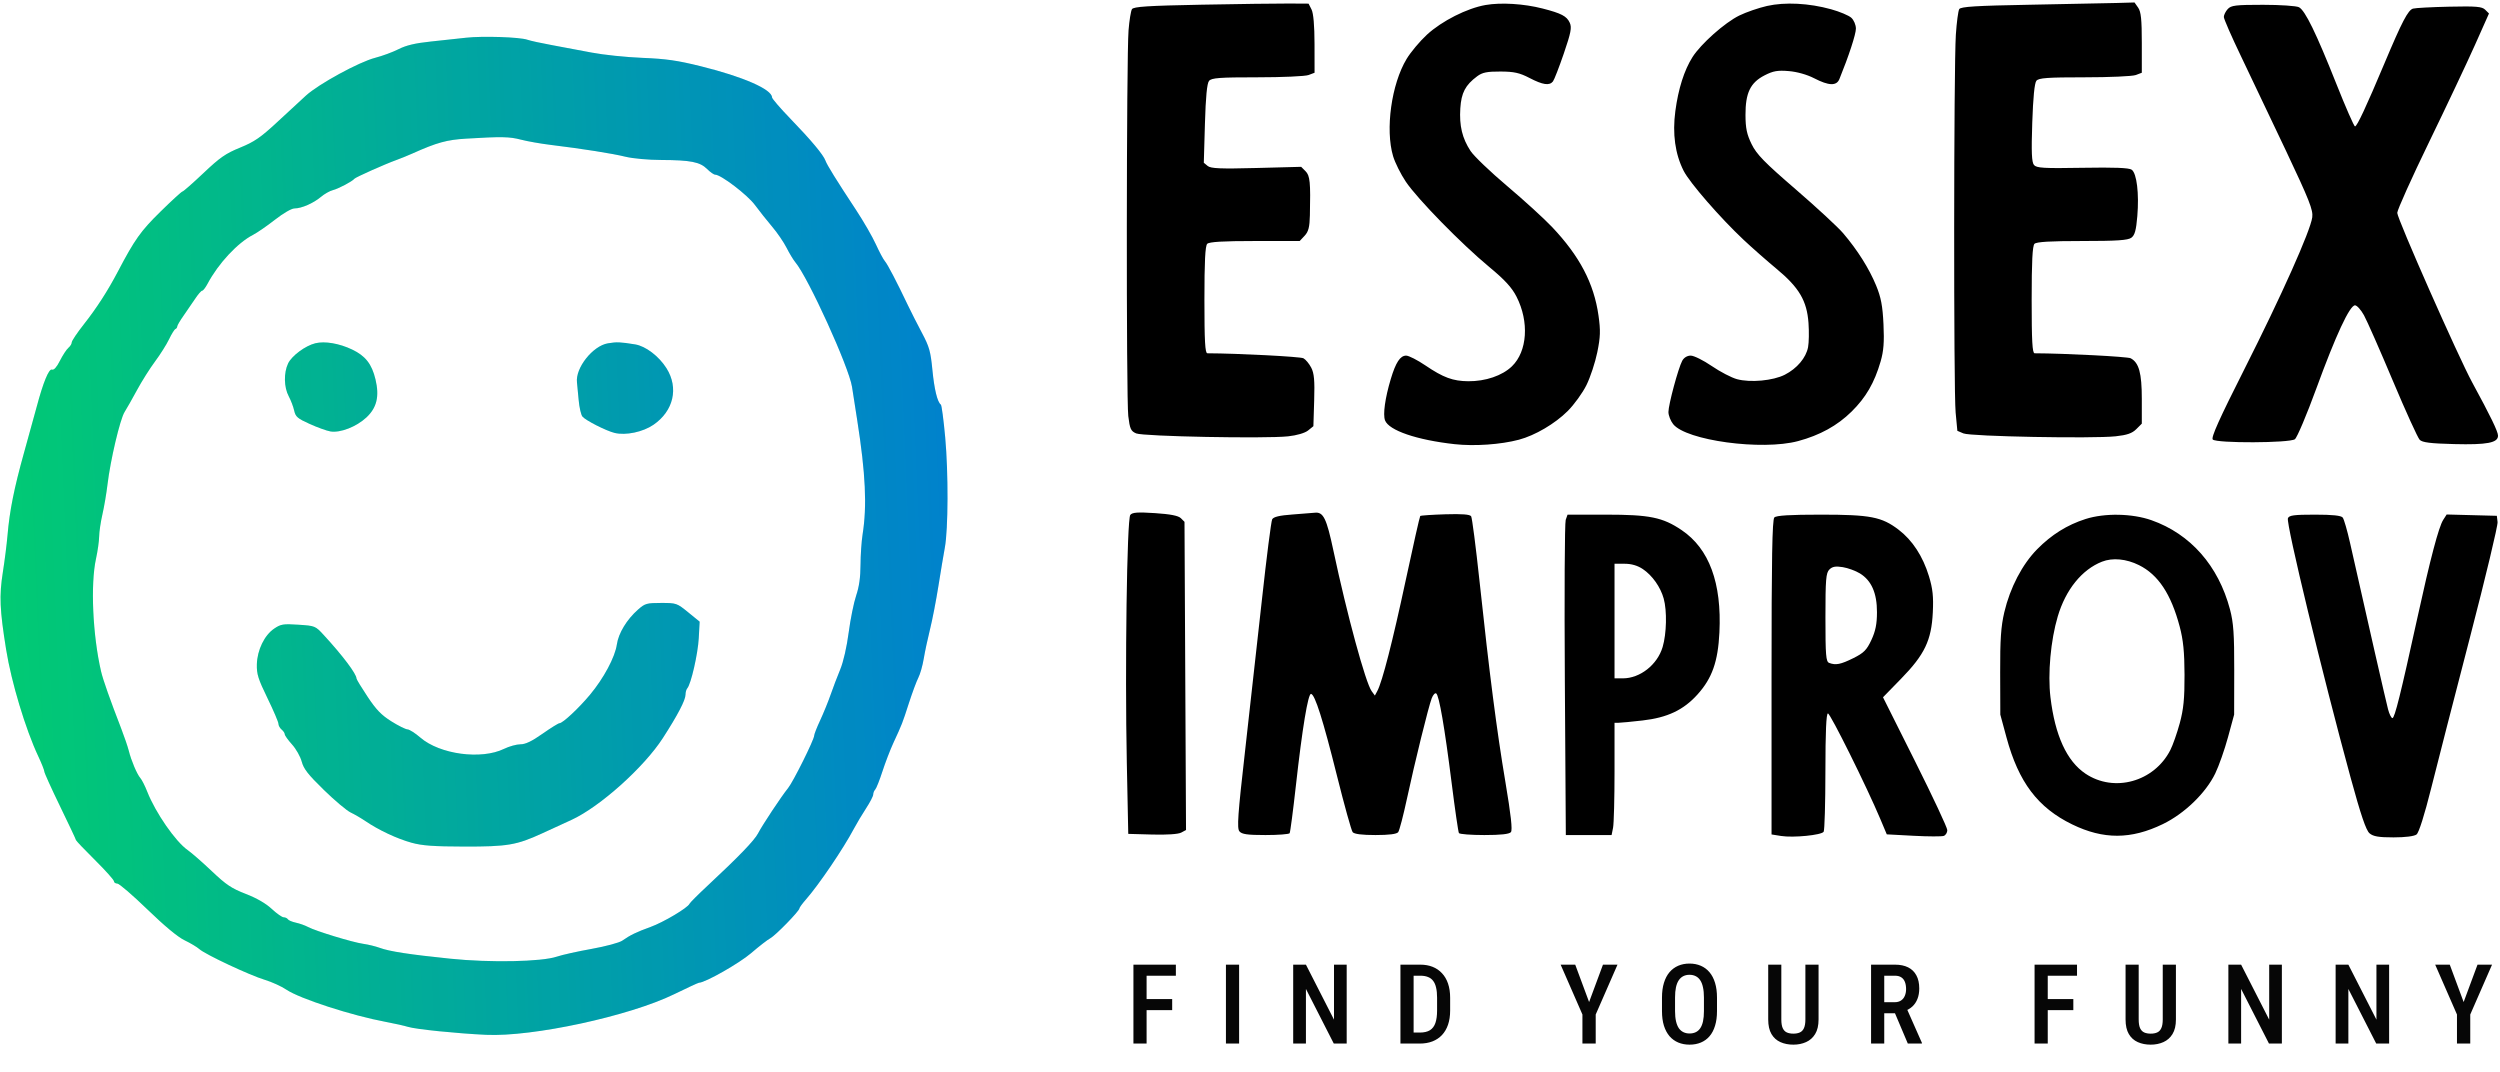 <svg width="485" height="208" viewBox="0 0 485 208" fill="none" xmlns="http://www.w3.org/2000/svg">
<path d="M72.844 73.6C72.13 70.621 70.9 69.047 68.326 67.816C65.827 66.621 63.029 66.142 61.178 66.593C59.24 67.066 56.596 69.025 55.891 70.51C55.026 72.335 55.078 75.124 56.011 76.867C56.431 77.651 56.909 78.908 57.074 79.659C57.336 80.855 57.711 81.177 60.095 82.253C61.592 82.929 63.396 83.579 64.105 83.697C66.001 84.014 69.126 82.802 71.07 80.995C73.103 79.106 73.634 76.892 72.844 73.6Z" fill="url(#paint0_linear_19_9)"/>
<path d="M72.844 73.6C72.13 70.621 70.9 69.047 68.326 67.816C65.827 66.621 63.029 66.142 61.178 66.593C59.24 67.066 56.596 69.025 55.891 70.51C55.026 72.335 55.078 75.124 56.011 76.867C56.431 77.651 56.909 78.908 57.074 79.659C57.336 80.855 57.711 81.177 60.095 82.253C61.592 82.929 63.396 83.579 64.105 83.697C66.001 84.014 69.126 82.802 71.07 80.995C73.103 79.106 73.634 76.892 72.844 73.6Z" fill="black" fill-opacity="0.2"/>
<path d="M129.3 71.441C127.836 69.11 125.255 67.145 123.222 66.815C120.325 66.343 119.671 66.317 117.945 66.601C114.997 67.088 111.595 71.389 111.934 74.2C111.988 74.65 112.136 76.186 112.261 77.613C112.387 79.04 112.718 80.482 112.997 80.818C113.616 81.565 117.613 83.595 119.237 83.987C121.405 84.511 124.723 83.814 126.778 82.402C130.675 79.725 131.701 75.266 129.3 71.441Z" fill="url(#paint1_linear_19_9)"/>
<path d="M129.3 71.441C127.836 69.11 125.255 67.145 123.222 66.815C120.325 66.343 119.671 66.317 117.945 66.601C114.997 67.088 111.595 71.389 111.934 74.2C111.988 74.65 112.136 76.186 112.261 77.613C112.387 79.04 112.718 80.482 112.997 80.818C113.616 81.565 117.613 83.595 119.237 83.987C121.405 84.511 124.723 83.814 126.778 82.402C130.675 79.725 131.701 75.266 129.3 71.441Z" fill="black" fill-opacity="0.2"/>
<path d="M135.733 120.604L133.505 118.788C131.318 117.006 131.221 116.973 128.26 116.973C125.469 116.973 125.134 117.068 123.797 118.242C121.606 120.167 119.985 122.833 119.669 125.035C119.317 127.484 117.14 131.56 114.471 134.767C112.286 137.393 109.169 140.303 108.542 140.303C108.331 140.303 106.847 141.224 105.244 142.35C103.154 143.818 101.944 144.396 100.961 144.396C100.207 144.396 98.773 144.795 97.775 145.282C93.36 147.435 85.309 146.347 81.546 143.089C80.557 142.232 79.436 141.518 79.056 141.502C78.676 141.486 77.26 140.781 75.91 139.934C73.994 138.733 72.983 137.686 71.307 135.164C70.125 133.387 69.159 131.797 69.159 131.63C69.159 130.747 66.464 127.169 62.808 123.198C61.18 121.43 61.127 121.408 57.898 121.196C54.95 121.003 54.494 121.076 53.201 121.945C51.298 123.226 49.899 126.11 49.83 128.9C49.783 130.771 50.087 131.734 51.897 135.453C53.065 137.851 54.02 140.085 54.02 140.417C54.02 140.749 54.296 141.251 54.633 141.531C54.971 141.811 55.247 142.226 55.247 142.452C55.247 142.679 55.882 143.567 56.657 144.426C57.433 145.284 58.277 146.78 58.534 147.75C58.907 149.159 59.767 150.26 62.819 153.236C64.919 155.284 67.254 157.253 68.007 157.61C68.76 157.968 70.081 158.738 70.941 159.322C73.487 161.051 77.022 162.707 79.83 163.485C81.899 164.059 84.064 164.217 90.026 164.231C98.46 164.25 100.206 163.955 105.151 161.684C106.846 160.905 109.423 159.722 110.877 159.054C116.379 156.525 124.938 148.856 128.604 143.168C131.491 138.688 132.988 135.818 132.988 134.76C132.988 134.297 133.143 133.743 133.332 133.529C134.052 132.714 135.391 126.866 135.558 123.802L135.733 120.604Z" fill="url(#paint2_linear_19_9)"/>
<path d="M135.733 120.604L133.505 118.788C131.318 117.006 131.221 116.973 128.26 116.973C125.469 116.973 125.134 117.068 123.797 118.242C121.606 120.167 119.985 122.833 119.669 125.035C119.317 127.484 117.14 131.56 114.471 134.767C112.286 137.393 109.169 140.303 108.542 140.303C108.331 140.303 106.847 141.224 105.244 142.35C103.154 143.818 101.944 144.396 100.961 144.396C100.207 144.396 98.773 144.795 97.775 145.282C93.36 147.435 85.309 146.347 81.546 143.089C80.557 142.232 79.436 141.518 79.056 141.502C78.676 141.486 77.26 140.781 75.91 139.934C73.994 138.733 72.983 137.686 71.307 135.164C70.125 133.387 69.159 131.797 69.159 131.63C69.159 130.747 66.464 127.169 62.808 123.198C61.18 121.43 61.127 121.408 57.898 121.196C54.95 121.003 54.494 121.076 53.201 121.945C51.298 123.226 49.899 126.11 49.83 128.9C49.783 130.771 50.087 131.734 51.897 135.453C53.065 137.851 54.02 140.085 54.02 140.417C54.02 140.749 54.296 141.251 54.633 141.531C54.971 141.811 55.247 142.226 55.247 142.452C55.247 142.679 55.882 143.567 56.657 144.426C57.433 145.284 58.277 146.78 58.534 147.75C58.907 149.159 59.767 150.26 62.819 153.236C64.919 155.284 67.254 157.253 68.007 157.61C68.76 157.968 70.081 158.738 70.941 159.322C73.487 161.051 77.022 162.707 79.83 163.485C81.899 164.059 84.064 164.217 90.026 164.231C98.46 164.25 100.206 163.955 105.151 161.684C106.846 160.905 109.423 159.722 110.877 159.054C116.379 156.525 124.938 148.856 128.604 143.168C131.491 138.688 132.988 135.818 132.988 134.76C132.988 134.297 133.143 133.743 133.332 133.529C134.052 132.714 135.391 126.866 135.558 123.802L135.733 120.604Z" fill="black" fill-opacity="0.2"/>
<path fill-rule="evenodd" clip-rule="evenodd" d="M107.006 8.739C104.981 8.371 102.863 7.906 102.301 7.706C100.871 7.197 93.626 6.959 90.435 7.316C88.972 7.48 85.885 7.813 83.575 8.057C80.541 8.376 78.806 8.787 77.329 9.536C76.204 10.106 74.161 10.861 72.788 11.213C69.661 12.014 61.781 16.317 59.339 18.557C58.326 19.486 55.788 21.83 53.697 23.766C50.534 26.697 49.342 27.513 46.579 28.641C43.769 29.788 42.683 30.542 39.477 33.577C37.395 35.547 35.56 37.158 35.398 37.158C35.237 37.158 33.313 38.919 31.123 41.071C27.28 44.846 26.149 46.439 22.855 52.712C20.893 56.447 18.754 59.762 16.274 62.909C14.98 64.55 13.921 66.128 13.921 66.415C13.921 66.702 13.631 67.178 13.276 67.473C12.921 67.768 12.184 68.89 11.639 69.966C10.988 71.25 10.452 71.848 10.079 71.705C9.49 71.479 8.369 74.208 7.121 78.907C6.792 80.145 5.7 84.105 4.693 87.707C2.731 94.732 1.863 99.065 1.452 103.904C1.309 105.576 0.905 108.774 0.552 111.01C-0.169 115.584 -0.053 118.3 1.191 126.032C2.206 132.337 4.961 141.484 7.419 146.706C8.07 148.089 8.602 149.428 8.602 149.682C8.602 149.936 9.983 152.985 11.671 156.457C13.359 159.93 14.74 162.864 14.74 162.978C14.74 163.093 16.397 164.831 18.422 166.842C20.448 168.853 22.105 170.703 22.105 170.954C22.105 171.205 22.399 171.41 22.76 171.41C23.12 171.41 25.743 173.667 28.59 176.424C31.897 179.628 34.504 181.792 35.812 182.417C36.937 182.956 38.226 183.725 38.676 184.126C39.838 185.164 48.438 189.201 51.36 190.081C52.71 190.487 54.593 191.344 55.545 191.985C58.165 193.749 68.216 197.01 74.853 198.249C76.522 198.561 78.455 198.993 79.149 199.209C80.656 199.68 88.62 200.491 94.322 200.756C103.35 201.175 122.1 197.123 130.793 192.875C133.299 191.65 135.466 190.648 135.609 190.648C136.789 190.648 143.429 186.877 145.715 184.909C147.249 183.589 148.925 182.288 149.441 182.019C150.429 181.503 155.078 176.735 155.082 176.234C155.082 176.073 155.652 175.294 156.346 174.502C158.867 171.631 163.588 164.666 165.657 160.769C166.194 159.755 167.257 157.975 168.019 156.811C168.781 155.647 169.404 154.441 169.404 154.13C169.404 153.819 169.576 153.39 169.787 153.176C169.998 152.962 170.631 151.372 171.193 149.642C171.756 147.912 172.712 145.426 173.317 144.116C175.012 140.453 175.057 140.338 176.322 136.415C176.976 134.389 177.803 132.162 178.159 131.468C178.516 130.773 178.987 129.115 179.206 127.784C179.426 126.453 179.973 123.89 180.422 122.089C180.872 120.288 181.604 116.512 182.05 113.698C182.497 110.884 183.058 107.53 183.297 106.244C183.959 102.681 183.996 91.708 183.368 84.842C183.06 81.465 182.681 78.61 182.527 78.498C181.852 78.005 181.253 75.544 180.884 71.744C180.537 68.167 180.282 67.264 178.856 64.582C177.958 62.893 176.742 60.499 176.151 59.261C173.948 54.635 172.186 51.26 171.663 50.665C171.367 50.327 170.58 48.854 169.914 47.391C169.249 45.927 167.527 42.942 166.088 40.757C162.223 34.891 160.447 32.027 160.14 31.169C159.733 30.032 157.365 27.198 153.354 23.049C151.389 21.017 149.777 19.145 149.773 18.89C149.744 17.327 144.175 14.891 135.978 12.857C131.426 11.726 129.217 11.41 124.6 11.224C121.45 11.097 117.031 10.636 114.78 10.2C112.53 9.764 109.032 9.106 107.006 8.739ZM80.001 29.783C84.767 27.648 86.668 27.122 90.435 26.896C97.362 26.479 98.819 26.506 101.09 27.098C102.319 27.419 104.889 27.871 106.802 28.105C113.005 28.862 118.816 29.781 121.353 30.407C122.754 30.752 125.782 31.026 128.309 31.036C133.98 31.059 135.807 31.42 137.176 32.789C137.778 33.391 138.484 33.883 138.745 33.883C139.866 33.883 145.001 37.8 146.45 39.761C147.306 40.918 148.816 42.819 149.805 43.986C150.796 45.152 152.054 46.994 152.602 48.079C153.15 49.164 153.91 50.419 154.289 50.87C156.791 53.835 164.703 71.224 165.293 75.054C165.499 76.385 165.955 79.317 166.308 81.568C167.925 91.898 168.219 98.154 167.344 103.67C167.13 105.021 166.949 107.692 166.942 109.605C166.933 111.998 166.669 113.851 166.096 115.54C165.638 116.891 164.985 120.114 164.644 122.703C164.273 125.519 163.616 128.397 163.008 129.866C162.449 131.217 161.607 133.427 161.138 134.778C160.668 136.128 159.758 138.361 159.116 139.74C158.473 141.118 157.947 142.461 157.947 142.725C157.947 143.497 153.882 151.666 152.887 152.893C151.584 154.502 147.876 160.093 147.063 161.676C146.365 163.033 143.312 166.198 137.241 171.855C135.417 173.555 133.852 175.121 133.763 175.335C133.443 176.109 128.742 178.907 126.231 179.818C123.447 180.828 122.294 181.387 120.713 182.491C120.151 182.884 117.481 183.6 114.78 184.084C112.08 184.567 109.042 185.243 108.029 185.587C105.073 186.59 95.085 186.784 87.366 185.988C79.378 185.165 75.544 184.575 73.659 183.879C72.872 183.588 71.436 183.239 70.468 183.102C68.389 182.81 61.212 180.621 59.748 179.832C59.185 179.529 58.129 179.154 57.4 178.999C56.671 178.843 55.97 178.545 55.841 178.337C55.713 178.129 55.35 177.959 55.036 177.959C54.722 177.959 53.674 177.223 52.707 176.322C51.577 175.268 49.783 174.233 47.678 173.419C44.927 172.355 43.876 171.652 41.099 169.019C39.281 167.295 37.163 165.444 36.394 164.906C34.046 163.265 30.169 157.666 28.578 153.62C28.133 152.487 27.525 151.283 27.228 150.945C26.575 150.204 25.473 147.599 24.977 145.629C24.778 144.838 24.117 142.902 23.508 141.326C21.318 135.659 19.987 131.884 19.612 130.275C17.981 123.273 17.534 113.345 18.627 108.377C18.948 106.914 19.222 104.98 19.235 104.08C19.247 103.179 19.533 101.245 19.87 99.782C20.207 98.319 20.649 95.72 20.851 94.008C21.405 89.321 23.289 81.32 24.166 79.93C24.592 79.255 25.688 77.321 26.601 75.633C27.514 73.944 29.083 71.458 30.089 70.107C31.095 68.756 32.313 66.822 32.797 65.809C33.281 64.796 33.835 63.906 34.028 63.831C34.221 63.756 34.38 63.532 34.38 63.334C34.38 63.135 34.938 62.184 35.622 61.219C36.305 60.254 37.32 58.775 37.877 57.93C38.435 57.086 39.038 56.395 39.219 56.395C39.4 56.395 39.865 55.797 40.254 55.065C42.352 51.114 46.091 47.096 49.109 45.548C49.897 45.144 51.803 43.828 53.345 42.623C54.98 41.346 56.563 40.432 57.143 40.432C58.502 40.432 60.797 39.427 62.271 38.187C62.943 37.621 63.98 37.035 64.575 36.886C65.649 36.616 68.358 35.185 68.749 34.68C68.978 34.385 74.716 31.826 76.933 31.03C77.72 30.747 79.101 30.185 80.001 29.783Z" fill="url(#paint3_linear_19_9)"/>
<path fill-rule="evenodd" clip-rule="evenodd" d="M107.006 8.739C104.981 8.371 102.863 7.906 102.301 7.706C100.871 7.197 93.626 6.959 90.435 7.316C88.972 7.48 85.885 7.813 83.575 8.057C80.541 8.376 78.806 8.787 77.329 9.536C76.204 10.106 74.161 10.861 72.788 11.213C69.661 12.014 61.781 16.317 59.339 18.557C58.326 19.486 55.788 21.83 53.697 23.766C50.534 26.697 49.342 27.513 46.579 28.641C43.769 29.788 42.683 30.542 39.477 33.577C37.395 35.547 35.56 37.158 35.398 37.158C35.237 37.158 33.313 38.919 31.123 41.071C27.28 44.846 26.149 46.439 22.855 52.712C20.893 56.447 18.754 59.762 16.274 62.909C14.98 64.55 13.921 66.128 13.921 66.415C13.921 66.702 13.631 67.178 13.276 67.473C12.921 67.768 12.184 68.89 11.639 69.966C10.988 71.25 10.452 71.848 10.079 71.705C9.49 71.479 8.369 74.208 7.121 78.907C6.792 80.145 5.7 84.105 4.693 87.707C2.731 94.732 1.863 99.065 1.452 103.904C1.309 105.576 0.905 108.774 0.552 111.01C-0.169 115.584 -0.053 118.3 1.191 126.032C2.206 132.337 4.961 141.484 7.419 146.706C8.07 148.089 8.602 149.428 8.602 149.682C8.602 149.936 9.983 152.985 11.671 156.457C13.359 159.93 14.74 162.864 14.74 162.978C14.74 163.093 16.397 164.831 18.422 166.842C20.448 168.853 22.105 170.703 22.105 170.954C22.105 171.205 22.399 171.41 22.76 171.41C23.12 171.41 25.743 173.667 28.59 176.424C31.897 179.628 34.504 181.792 35.812 182.417C36.937 182.956 38.226 183.725 38.676 184.126C39.838 185.164 48.438 189.201 51.36 190.081C52.71 190.487 54.593 191.344 55.545 191.985C58.165 193.749 68.216 197.01 74.853 198.249C76.522 198.561 78.455 198.993 79.149 199.209C80.656 199.68 88.62 200.491 94.322 200.756C103.35 201.175 122.1 197.123 130.793 192.875C133.299 191.65 135.466 190.648 135.609 190.648C136.789 190.648 143.429 186.877 145.715 184.909C147.249 183.589 148.925 182.288 149.441 182.019C150.429 181.503 155.078 176.735 155.082 176.234C155.082 176.073 155.652 175.294 156.346 174.502C158.867 171.631 163.588 164.666 165.657 160.769C166.194 159.755 167.257 157.975 168.019 156.811C168.781 155.647 169.404 154.441 169.404 154.13C169.404 153.819 169.576 153.39 169.787 153.176C169.998 152.962 170.631 151.372 171.193 149.642C171.756 147.912 172.712 145.426 173.317 144.116C175.012 140.453 175.057 140.338 176.322 136.415C176.976 134.389 177.803 132.162 178.159 131.468C178.516 130.773 178.987 129.115 179.206 127.784C179.426 126.453 179.973 123.89 180.422 122.089C180.872 120.288 181.604 116.512 182.05 113.698C182.497 110.884 183.058 107.53 183.297 106.244C183.959 102.681 183.996 91.708 183.368 84.842C183.06 81.465 182.681 78.61 182.527 78.498C181.852 78.005 181.253 75.544 180.884 71.744C180.537 68.167 180.282 67.264 178.856 64.582C177.958 62.893 176.742 60.499 176.151 59.261C173.948 54.635 172.186 51.26 171.663 50.665C171.367 50.327 170.58 48.854 169.914 47.391C169.249 45.927 167.527 42.942 166.088 40.757C162.223 34.891 160.447 32.027 160.14 31.169C159.733 30.032 157.365 27.198 153.354 23.049C151.389 21.017 149.777 19.145 149.773 18.89C149.744 17.327 144.175 14.891 135.978 12.857C131.426 11.726 129.217 11.41 124.6 11.224C121.45 11.097 117.031 10.636 114.78 10.2C112.53 9.764 109.032 9.106 107.006 8.739ZM80.001 29.783C84.767 27.648 86.668 27.122 90.435 26.896C97.362 26.479 98.819 26.506 101.09 27.098C102.319 27.419 104.889 27.871 106.802 28.105C113.005 28.862 118.816 29.781 121.353 30.407C122.754 30.752 125.782 31.026 128.309 31.036C133.98 31.059 135.807 31.42 137.176 32.789C137.778 33.391 138.484 33.883 138.745 33.883C139.866 33.883 145.001 37.8 146.45 39.761C147.306 40.918 148.816 42.819 149.805 43.986C150.796 45.152 152.054 46.994 152.602 48.079C153.15 49.164 153.91 50.419 154.289 50.87C156.791 53.835 164.703 71.224 165.293 75.054C165.499 76.385 165.955 79.317 166.308 81.568C167.925 91.898 168.219 98.154 167.344 103.67C167.13 105.021 166.949 107.692 166.942 109.605C166.933 111.998 166.669 113.851 166.096 115.54C165.638 116.891 164.985 120.114 164.644 122.703C164.273 125.519 163.616 128.397 163.008 129.866C162.449 131.217 161.607 133.427 161.138 134.778C160.668 136.128 159.758 138.361 159.116 139.74C158.473 141.118 157.947 142.461 157.947 142.725C157.947 143.497 153.882 151.666 152.887 152.893C151.584 154.502 147.876 160.093 147.063 161.676C146.365 163.033 143.312 166.198 137.241 171.855C135.417 173.555 133.852 175.121 133.763 175.335C133.443 176.109 128.742 178.907 126.231 179.818C123.447 180.828 122.294 181.387 120.713 182.491C120.151 182.884 117.481 183.6 114.78 184.084C112.08 184.567 109.042 185.243 108.029 185.587C105.073 186.59 95.085 186.784 87.366 185.988C79.378 185.165 75.544 184.575 73.659 183.879C72.872 183.588 71.436 183.239 70.468 183.102C68.389 182.81 61.212 180.621 59.748 179.832C59.185 179.529 58.129 179.154 57.4 178.999C56.671 178.843 55.97 178.545 55.841 178.337C55.713 178.129 55.35 177.959 55.036 177.959C54.722 177.959 53.674 177.223 52.707 176.322C51.577 175.268 49.783 174.233 47.678 173.419C44.927 172.355 43.876 171.652 41.099 169.019C39.281 167.295 37.163 165.444 36.394 164.906C34.046 163.265 30.169 157.666 28.578 153.62C28.133 152.487 27.525 151.283 27.228 150.945C26.575 150.204 25.473 147.599 24.977 145.629C24.778 144.838 24.117 142.902 23.508 141.326C21.318 135.659 19.987 131.884 19.612 130.275C17.981 123.273 17.534 113.345 18.627 108.377C18.948 106.914 19.222 104.98 19.235 104.08C19.247 103.179 19.533 101.245 19.87 99.782C20.207 98.319 20.649 95.72 20.851 94.008C21.405 89.321 23.289 81.32 24.166 79.93C24.592 79.255 25.688 77.321 26.601 75.633C27.514 73.944 29.083 71.458 30.089 70.107C31.095 68.756 32.313 66.822 32.797 65.809C33.281 64.796 33.835 63.906 34.028 63.831C34.221 63.756 34.38 63.532 34.38 63.334C34.38 63.135 34.938 62.184 35.622 61.219C36.305 60.254 37.32 58.775 37.877 57.93C38.435 57.086 39.038 56.395 39.219 56.395C39.4 56.395 39.865 55.797 40.254 55.065C42.352 51.114 46.091 47.096 49.109 45.548C49.897 45.144 51.803 43.828 53.345 42.623C54.98 41.346 56.563 40.432 57.143 40.432C58.502 40.432 60.797 39.427 62.271 38.187C62.943 37.621 63.98 37.035 64.575 36.886C65.649 36.616 68.358 35.185 68.749 34.68C68.978 34.385 74.716 31.826 76.933 31.03C77.72 30.747 79.101 30.185 80.001 29.783Z" fill="black" fill-opacity="0.2"/>
<path fill-rule="evenodd" clip-rule="evenodd" d="M233.072 0.911C222.701 1.108 219.905 1.288 219.6 1.78C219.389 2.121 219.092 3.958 218.939 5.863C218.527 11.004 218.479 77.369 218.885 80.707C219.19 83.213 219.385 83.641 220.422 84.082C221.803 84.668 245.441 85.124 249.879 84.65C251.583 84.468 253.155 84.008 253.768 83.513L254.798 82.682L254.95 77.703C255.07 73.805 254.945 72.419 254.377 71.323C253.978 70.553 253.296 69.734 252.861 69.502C252.267 69.187 240.164 68.56 234.226 68.537C233.788 68.535 233.657 66.163 233.657 58.191C233.657 50.75 233.81 47.693 234.203 47.302C234.589 46.916 237.287 46.757 243.444 46.757H252.139L253.095 45.736C253.843 44.937 254.065 44.075 254.119 41.766C254.268 35.358 254.141 34.078 253.269 33.209L252.423 32.364L243.731 32.592C236.779 32.773 234.89 32.694 234.289 32.197L233.538 31.575L233.757 23.981C233.907 18.793 234.16 16.167 234.555 15.692C235.037 15.112 236.583 14.998 243.912 14.998C248.742 14.998 253.217 14.799 253.859 14.555L255.025 14.113L255.018 8.544C255.014 4.975 254.805 2.567 254.438 1.84L253.864 0.706L250.012 0.684C247.893 0.672 240.27 0.774 233.072 0.911ZM288.213 0.969C284.615 1.594 279.738 4.057 276.848 6.708C275.472 7.97 273.686 10.1 272.878 11.441C269.938 16.321 268.717 25.113 270.259 30.296C270.637 31.563 271.75 33.795 272.733 35.255C274.985 38.601 283.531 47.335 288.895 51.775C291.929 54.286 293.303 55.781 294.207 57.559C296.688 62.432 296.31 68.162 293.315 71.064C291.444 72.877 288.188 73.989 284.835 73.96C281.864 73.934 279.994 73.244 276.527 70.894C274.98 69.846 273.299 68.989 272.791 68.989C271.642 68.989 270.778 70.305 269.812 73.526C268.705 77.215 268.261 80.409 268.697 81.552C269.441 83.504 274.858 85.357 282.191 86.168C286.043 86.594 291.137 86.242 294.663 85.306C297.802 84.472 301.666 82.203 304.129 79.745C305.385 78.491 307.026 76.222 307.776 74.702C308.526 73.181 309.47 70.319 309.874 68.34C310.48 65.374 310.522 64.126 310.11 61.223C309.225 54.976 306.456 49.694 301.101 44.039C299.563 42.415 295.644 38.84 292.392 36.095C289.141 33.35 285.944 30.289 285.289 29.294C283.671 26.834 283.086 24.399 283.301 21.021C283.494 17.996 284.276 16.509 286.57 14.799C287.571 14.053 288.487 13.866 291.088 13.878C293.736 13.889 294.798 14.125 296.723 15.126C299.319 16.476 300.594 16.662 301.276 15.792C301.521 15.48 302.468 13.042 303.381 10.375C304.764 6.335 304.956 5.34 304.533 4.414C303.948 3.132 302.917 2.592 299.252 1.65C295.648 0.723 291.205 0.449 288.213 0.969ZM342.796 1.158C341.186 1.522 338.772 2.354 337.433 3.008C334.615 4.383 329.969 8.511 328.341 11.084C326.738 13.618 325.594 17.217 325.018 21.54C324.428 25.967 324.972 29.88 326.632 33.151C327.804 35.457 333.71 42.251 338.273 46.538C339.871 48.04 342.749 50.574 344.669 52.169C349.034 55.794 350.54 58.352 350.849 62.665C350.97 64.352 350.933 66.459 350.766 67.347C350.378 69.409 348.621 71.492 346.249 72.699C343.978 73.855 339.582 74.264 336.978 73.56C335.918 73.274 333.717 72.129 332.087 71.015C330.456 69.9 328.619 68.989 328.005 68.989C327.317 68.989 326.682 69.376 326.347 70C325.579 71.433 323.675 78.505 323.675 79.927C323.675 80.581 324.087 81.639 324.59 82.277C327.096 85.457 341.807 87.457 348.829 85.573C353.057 84.438 356.443 82.572 359.197 79.858C361.987 77.108 363.629 74.278 364.835 70.136C365.428 68.101 365.561 66.376 365.396 62.896C365.226 59.326 364.913 57.681 363.963 55.378C362.604 52.08 360.358 48.519 357.582 45.259C356.562 44.061 352.412 40.222 348.361 36.728C342.311 31.511 340.784 29.947 339.815 27.97C338.884 26.071 338.633 24.877 338.625 22.31C338.611 18.027 339.564 16.041 342.315 14.624C343.99 13.761 344.843 13.611 347.025 13.792C348.634 13.925 350.587 14.478 351.954 15.186C354.792 16.655 356.289 16.702 356.844 15.338C358.661 10.877 360.046 6.646 360.046 5.555C360.046 4.833 359.646 3.888 359.151 3.442C358.659 2.998 356.897 2.258 355.234 1.797C350.929 0.606 346.301 0.368 342.796 1.158ZM393.785 0.919C383.361 1.107 380.389 1.291 380.095 1.766C379.888 2.1 379.591 4.346 379.434 6.757C379.026 12.997 378.991 75.762 379.393 80.028L379.727 83.58L380.911 84.083C382.3 84.674 405.952 85.121 410.435 84.642C412.637 84.407 413.632 84.063 414.438 83.258L415.511 82.188V77.381C415.511 72.364 414.961 70.361 413.347 69.502C412.753 69.187 400.65 68.56 394.712 68.537C394.274 68.535 394.143 66.163 394.143 58.191C394.143 50.75 394.296 47.693 394.689 47.302C395.075 46.916 397.771 46.757 403.922 46.757C410.632 46.757 412.807 46.613 413.476 46.125C414.146 45.636 414.41 44.685 414.64 41.928C415.005 37.554 414.533 33.642 413.555 32.928C413.043 32.555 410.228 32.444 404.002 32.552C396.474 32.682 395.088 32.601 394.592 32.004C394.147 31.47 394.068 29.534 394.257 23.82C394.42 18.92 394.697 16.106 395.062 15.667C395.517 15.119 397.213 14.998 404.398 14.998C409.228 14.998 413.703 14.799 414.345 14.555L415.511 14.113V8.304C415.511 3.782 415.354 2.273 414.803 1.488L414.096 0.479L410.598 0.579C408.674 0.634 401.109 0.787 393.785 0.919ZM432.176 1.763C431.762 2.219 431.423 2.906 431.423 3.291C431.423 3.675 432.934 7.129 434.78 10.968C436.627 14.806 440.538 23.024 443.471 29.23C448.015 38.842 448.771 40.757 448.578 42.161C448.209 44.831 442.606 57.372 435.448 71.545C430.535 81.272 428.906 84.897 429.279 85.27C430.023 86.012 444.185 85.958 445.207 85.209C445.632 84.897 447.509 80.456 449.378 75.341C453.142 65.037 455.843 59.234 456.874 59.234C457.244 59.234 458.025 60.1 458.61 61.157C459.195 62.215 461.715 67.932 464.209 73.861C466.704 79.791 469.05 84.948 469.422 85.322C469.938 85.842 471.523 86.039 476.107 86.153C482.503 86.314 484.616 85.909 484.616 84.522C484.616 83.721 483.158 80.716 479.614 74.206C476.939 69.294 465.066 42.436 465.066 41.297C465.066 40.74 467.852 34.544 471.257 27.528C474.663 20.512 478.667 12.036 480.156 8.694L482.862 2.618L482.129 1.889C481.513 1.275 480.406 1.181 475.163 1.296C471.735 1.371 468.568 1.54 468.126 1.67C467.157 1.955 465.993 4.186 462.591 12.275C459.035 20.732 457.262 24.526 456.868 24.526C456.684 24.526 455.052 20.799 453.242 16.245C449.33 6.402 447.206 2.046 446.005 1.404C445.519 1.145 442.379 0.933 439.025 0.933C433.696 0.933 432.834 1.037 432.176 1.763ZM219.278 99.893C218.626 100.714 218.223 129.303 218.601 147.934L218.882 161.772L223.542 161.901C226.343 161.979 228.578 161.83 229.145 161.527L230.088 161.023L229.941 131.129L229.793 101.234L229.089 100.531C228.601 100.046 227.056 99.742 224.08 99.546C220.698 99.325 219.67 99.399 219.278 99.893ZM250.753 99.811C248.225 99.992 247.056 100.269 246.803 100.748C246.605 101.123 245.718 108.064 244.832 116.174C243.946 124.284 242.463 137.59 241.536 145.743C240.135 158.067 239.951 160.686 240.447 161.282C240.916 161.846 241.993 161.999 245.506 161.999C247.962 161.999 250.07 161.838 250.191 161.642C250.313 161.445 250.856 157.311 251.397 152.454C252.641 141.299 253.758 134.53 254.343 134.615C255.105 134.726 256.654 139.617 259.371 150.491C260.797 156.196 262.166 161.12 262.414 161.432C262.713 161.808 264.205 161.999 266.846 161.999C269.499 161.999 270.968 161.81 271.252 161.432C271.486 161.12 272.248 158.21 272.944 154.966C274.46 147.905 277.112 137.149 277.751 135.472C278.003 134.81 278.393 134.381 278.617 134.52C279.185 134.87 280.257 141.083 281.629 151.977C282.27 157.071 282.901 161.409 283.031 161.619C283.16 161.828 285.377 161.999 287.957 161.999C291.156 161.999 292.798 161.818 293.118 161.432C293.448 161.034 293.129 158.133 292.049 151.715C290.362 141.687 288.973 130.906 287.015 112.633C286.311 106.069 285.587 100.458 285.404 100.163C285.174 99.792 283.638 99.673 280.392 99.773C277.817 99.854 275.627 100.002 275.525 100.103C275.424 100.204 274.157 105.807 272.713 112.555C270.148 124.525 268.169 132.248 267.204 134.048L266.726 134.94L266.105 134.093C264.928 132.486 261.321 119.24 258.694 106.873C257.345 100.52 256.731 99.273 255.052 99.47C254.662 99.516 252.728 99.669 250.753 99.811ZM303.746 100.862C303.549 101.423 303.474 115.409 303.579 131.941L303.77 161.999H308.21H312.65L312.934 160.581C313.091 159.801 313.218 154.901 313.218 149.692V140.221L314.014 140.217C314.452 140.215 316.538 140.016 318.649 139.773C323.478 139.22 326.597 137.745 329.312 134.731C332.151 131.58 333.288 128.362 333.566 122.699C334.036 113.1 331.585 106.452 326.244 102.845C322.556 100.354 320.044 99.841 311.533 99.841H304.103L303.746 100.862ZM344.224 100.385C343.811 100.798 343.679 108.307 343.679 131.406V161.883L345.525 162.178C347.888 162.555 353.351 162.017 353.788 161.364C353.971 161.09 354.124 155.812 354.129 149.635C354.133 141.973 354.29 138.406 354.621 138.406C355.088 138.406 362.163 152.666 364.774 158.869L366.035 161.864L371.229 162.142C374.086 162.295 376.728 162.303 377.1 162.161C377.472 162.018 377.776 161.516 377.776 161.045C377.776 160.574 374.97 154.582 371.54 147.73L365.303 135.272L368.814 131.671C373.381 126.988 374.701 124.229 374.965 118.815C375.115 115.721 374.955 114.213 374.213 111.777C373.039 107.919 371.004 104.801 368.328 102.763C365.049 100.264 362.863 99.841 353.234 99.841C347.257 99.841 344.609 100.001 344.224 100.385ZM404.595 100.69C401.036 101.827 397.998 103.723 395.215 106.545C392.312 109.489 389.955 114.009 388.833 118.781C388.187 121.529 388.012 124.087 388.033 130.466L388.061 138.633L389.256 143.052C391.61 151.754 395.334 156.685 402.006 159.935C408.068 162.888 413.43 162.868 419.603 159.87C423.806 157.829 427.931 153.838 429.764 150.038C430.47 148.575 431.582 145.41 432.235 143.005L433.423 138.633L433.44 130.012C433.454 123.028 433.298 120.789 432.615 118.216C430.369 109.743 424.944 103.584 417.378 100.918C413.639 99.601 408.302 99.506 404.595 100.69ZM443.855 100.542C443.468 101.549 450.539 130.799 456.026 150.883C457.996 158.093 459.012 161.085 459.687 161.659C460.411 162.274 461.457 162.452 464.348 162.452C466.634 162.452 468.359 162.233 468.811 161.885C469.264 161.536 470.351 158.099 471.646 152.925C472.8 148.308 476.203 135.072 479.207 123.512C482.211 111.951 484.606 101.947 484.529 101.28L484.388 100.068L479.521 99.939L474.655 99.811L473.988 100.847C473.108 102.212 471.488 108.359 468.933 120.031C465.739 134.611 464.569 139.313 464.135 139.313C463.916 139.313 463.533 138.548 463.284 137.612C462.896 136.158 459.222 120.07 455.901 105.285C455.369 102.915 454.733 100.72 454.488 100.408C454.181 100.016 452.512 99.841 449.084 99.841C445.031 99.841 444.075 99.969 443.855 100.542ZM414.957 109.631C418.698 111.492 421.181 115.236 422.856 121.542C423.552 124.162 423.785 126.479 423.798 130.92C423.812 135.508 423.607 137.591 422.874 140.298C422.356 142.211 421.531 144.562 421.04 145.521C417.897 151.671 410.132 153.823 404.574 150.085C400.952 147.649 398.674 142.677 397.79 135.281C397.244 130.708 397.827 124.228 399.204 119.587C400.745 114.388 403.885 110.502 407.782 108.967C409.828 108.161 412.498 108.408 414.957 109.631ZM318.709 110.4C320.547 111.636 322.134 113.878 322.758 116.121C323.421 118.503 323.323 122.924 322.549 125.525C321.526 128.961 318.174 131.6 314.832 131.6H313.218V120.485V109.369H315.197C316.502 109.369 317.698 109.72 318.709 110.4ZM360.834 111.249C363.067 112.626 364.138 115.067 364.133 118.765C364.13 121.049 363.849 122.444 363.048 124.161C362.142 126.104 361.579 126.67 359.553 127.678C357.091 128.902 356.13 129.091 354.855 128.603C354.234 128.365 354.135 127.156 354.135 119.788C354.135 112.412 354.239 111.145 354.896 110.49C355.472 109.914 356.097 109.802 357.489 110.024C358.497 110.185 360.002 110.736 360.834 111.249Z" fill="black"/>
<path d="M222.44 187.143V202.452H219.885V187.143H222.44ZM227.403 193.82V195.965H221.851V193.82H227.403ZM228.118 187.143V189.288H221.851V187.143H228.118ZM240.387 187.143V202.452H237.832V187.143H240.387ZM261.257 187.143V202.452H258.755L253.35 191.853V202.452H250.879V187.143H253.35L258.797 197.815V187.143H261.257ZM275.44 202.452H272.78L272.801 200.318H275.44C276.26 200.318 276.916 200.167 277.406 199.866C277.897 199.557 278.251 199.088 278.468 198.457C278.686 197.826 278.794 197.02 278.794 196.038V193.546C278.794 192.789 278.731 192.144 278.605 191.611C278.486 191.072 278.296 190.634 278.037 190.297C277.785 189.954 277.452 189.701 277.038 189.54C276.625 189.372 276.127 189.288 275.545 189.288H272.727V187.143H275.545C276.421 187.143 277.213 187.283 277.921 187.563C278.629 187.844 279.236 188.257 279.741 188.804C280.252 189.344 280.645 190.013 280.918 190.812C281.192 191.611 281.328 192.53 281.328 193.567V196.038C281.328 197.076 281.192 197.994 280.918 198.793C280.645 199.585 280.252 200.255 279.741 200.802C279.229 201.341 278.612 201.751 277.89 202.032C277.168 202.312 276.351 202.452 275.44 202.452ZM274.241 187.143V202.452H271.686V187.143H274.241ZM305.593 187.143L308.285 194.398L310.976 187.143H313.794L309.567 196.816V202.452H306.991V196.816L302.764 187.143H305.593ZM333.098 193.546V196.154C333.098 197.233 332.972 198.18 332.719 198.993C332.474 199.806 332.117 200.486 331.647 201.033C331.184 201.573 330.623 201.979 329.964 202.253C329.313 202.526 328.583 202.663 327.777 202.663C326.978 202.663 326.249 202.526 325.59 202.253C324.938 201.979 324.374 201.573 323.897 201.033C323.428 200.486 323.063 199.806 322.804 198.993C322.551 198.18 322.425 197.233 322.425 196.154V193.546C322.425 192.453 322.551 191.496 322.804 190.676C323.056 189.848 323.417 189.158 323.887 188.604C324.363 188.05 324.928 187.633 325.58 187.353C326.239 187.072 326.964 186.932 327.756 186.932C328.562 186.932 329.291 187.072 329.943 187.353C330.602 187.633 331.167 188.05 331.636 188.604C332.106 189.158 332.467 189.848 332.719 190.676C332.972 191.496 333.098 192.453 333.098 193.546ZM330.564 196.154V193.525C330.564 192.747 330.501 192.081 330.375 191.527C330.255 190.966 330.077 190.511 329.838 190.16C329.6 189.803 329.306 189.54 328.955 189.372C328.612 189.196 328.212 189.109 327.756 189.109C327.315 189.109 326.919 189.196 326.568 189.372C326.225 189.54 325.93 189.803 325.685 190.16C325.447 190.511 325.264 190.966 325.138 191.527C325.019 192.081 324.959 192.747 324.959 193.525V196.154C324.959 196.918 325.022 197.577 325.149 198.131C325.275 198.678 325.457 199.126 325.695 199.477C325.941 199.82 326.239 200.076 326.589 200.244C326.94 200.412 327.336 200.497 327.777 200.497C328.226 200.497 328.626 200.412 328.976 200.244C329.327 200.076 329.617 199.82 329.849 199.477C330.087 199.126 330.266 198.678 330.385 198.131C330.504 197.577 330.564 196.918 330.564 196.154ZM350.246 187.143H352.801V197.773C352.801 198.944 352.58 199.887 352.139 200.602C351.704 201.317 351.115 201.839 350.372 202.168C349.636 202.498 348.816 202.663 347.911 202.663C346.972 202.663 346.134 202.498 345.398 202.168C344.662 201.839 344.084 201.317 343.663 200.602C343.243 199.887 343.033 198.944 343.033 197.773V187.143H345.577V197.773C345.577 198.502 345.668 199.067 345.851 199.466C346.04 199.866 346.306 200.143 346.65 200.297C347 200.451 347.421 200.528 347.911 200.528C348.402 200.528 348.819 200.451 349.163 200.297C349.513 200.143 349.78 199.866 349.962 199.466C350.151 199.067 350.246 198.502 350.246 197.773V187.143ZM362.988 187.143H367.615C368.624 187.143 369.479 187.318 370.18 187.668C370.881 188.019 371.414 188.538 371.778 189.225C372.15 189.904 372.336 190.749 372.336 191.759C372.336 192.523 372.22 193.196 371.989 193.778C371.764 194.359 371.438 194.85 371.011 195.25C370.583 195.642 370.068 195.947 369.465 196.164L368.719 196.574H364.807L364.796 194.429H367.551C368.049 194.429 368.463 194.321 368.792 194.103C369.122 193.886 369.367 193.585 369.528 193.199C369.696 192.814 369.781 192.376 369.781 191.885C369.781 191.359 369.707 190.903 369.56 190.518C369.413 190.125 369.181 189.824 368.866 189.614C368.55 189.396 368.133 189.288 367.615 189.288H365.543V202.452H362.988V187.143ZM370.117 202.452L367.204 195.576L369.865 195.565L372.851 202.316V202.452H370.117ZM397.263 187.143V202.452H394.707V187.143H397.263ZM402.226 193.82V195.965H396.674V193.82H402.226ZM402.941 187.143V189.288H396.674V187.143H402.941ZM419.573 187.143H422.129V197.773C422.129 198.944 421.908 199.887 421.466 200.602C421.031 201.317 420.443 201.839 419.7 202.168C418.964 202.498 418.143 202.663 417.239 202.663C416.3 202.663 415.462 202.498 414.726 202.168C413.99 201.839 413.412 201.317 412.991 200.602C412.57 199.887 412.36 198.944 412.36 197.773V187.143H414.905V197.773C414.905 198.502 414.996 199.067 415.178 199.466C415.367 199.866 415.634 200.143 415.977 200.297C416.328 200.451 416.748 200.528 417.239 200.528C417.73 200.528 418.147 200.451 418.49 200.297C418.841 200.143 419.107 199.866 419.289 199.466C419.479 199.067 419.573 198.502 419.573 197.773V187.143ZM442.683 187.143V202.452H440.181L434.776 191.853V202.452H432.305V187.143H434.776L440.223 197.815V187.143H442.683ZM463.49 187.143V202.452H460.988L455.583 191.853V202.452H453.112V187.143H455.583L461.03 197.815V187.143H463.49ZM475.255 187.143L477.946 194.398L480.638 187.143H483.456L479.229 196.816V202.452H476.653V196.816L472.426 187.143H475.255Z" fill="#060606"/>
<defs>
<linearGradient id="paint0_linear_19_9" x1="0.107" y1="120.432" x2="183.817" y2="112.693" gradientUnits="userSpaceOnUse">
<stop stop-color="#01FD90"/>
<stop offset="1" stop-color="#00A3FF"/>
</linearGradient>
<linearGradient id="paint1_linear_19_9" x1="0.107" y1="120.432" x2="183.817" y2="112.693" gradientUnits="userSpaceOnUse">
<stop stop-color="#01FD90"/>
<stop offset="1" stop-color="#00A3FF"/>
</linearGradient>
<linearGradient id="paint2_linear_19_9" x1="0.107" y1="120.432" x2="183.817" y2="112.693" gradientUnits="userSpaceOnUse">
<stop stop-color="#01FD90"/>
<stop offset="1" stop-color="#00A3FF"/>
</linearGradient>
<linearGradient id="paint3_linear_19_9" x1="0.107" y1="120.432" x2="183.817" y2="112.693" gradientUnits="userSpaceOnUse">
<stop stop-color="#01FD90"/>
<stop offset="1" stop-color="#00A3FF"/>
</linearGradient>
</defs>
</svg>
